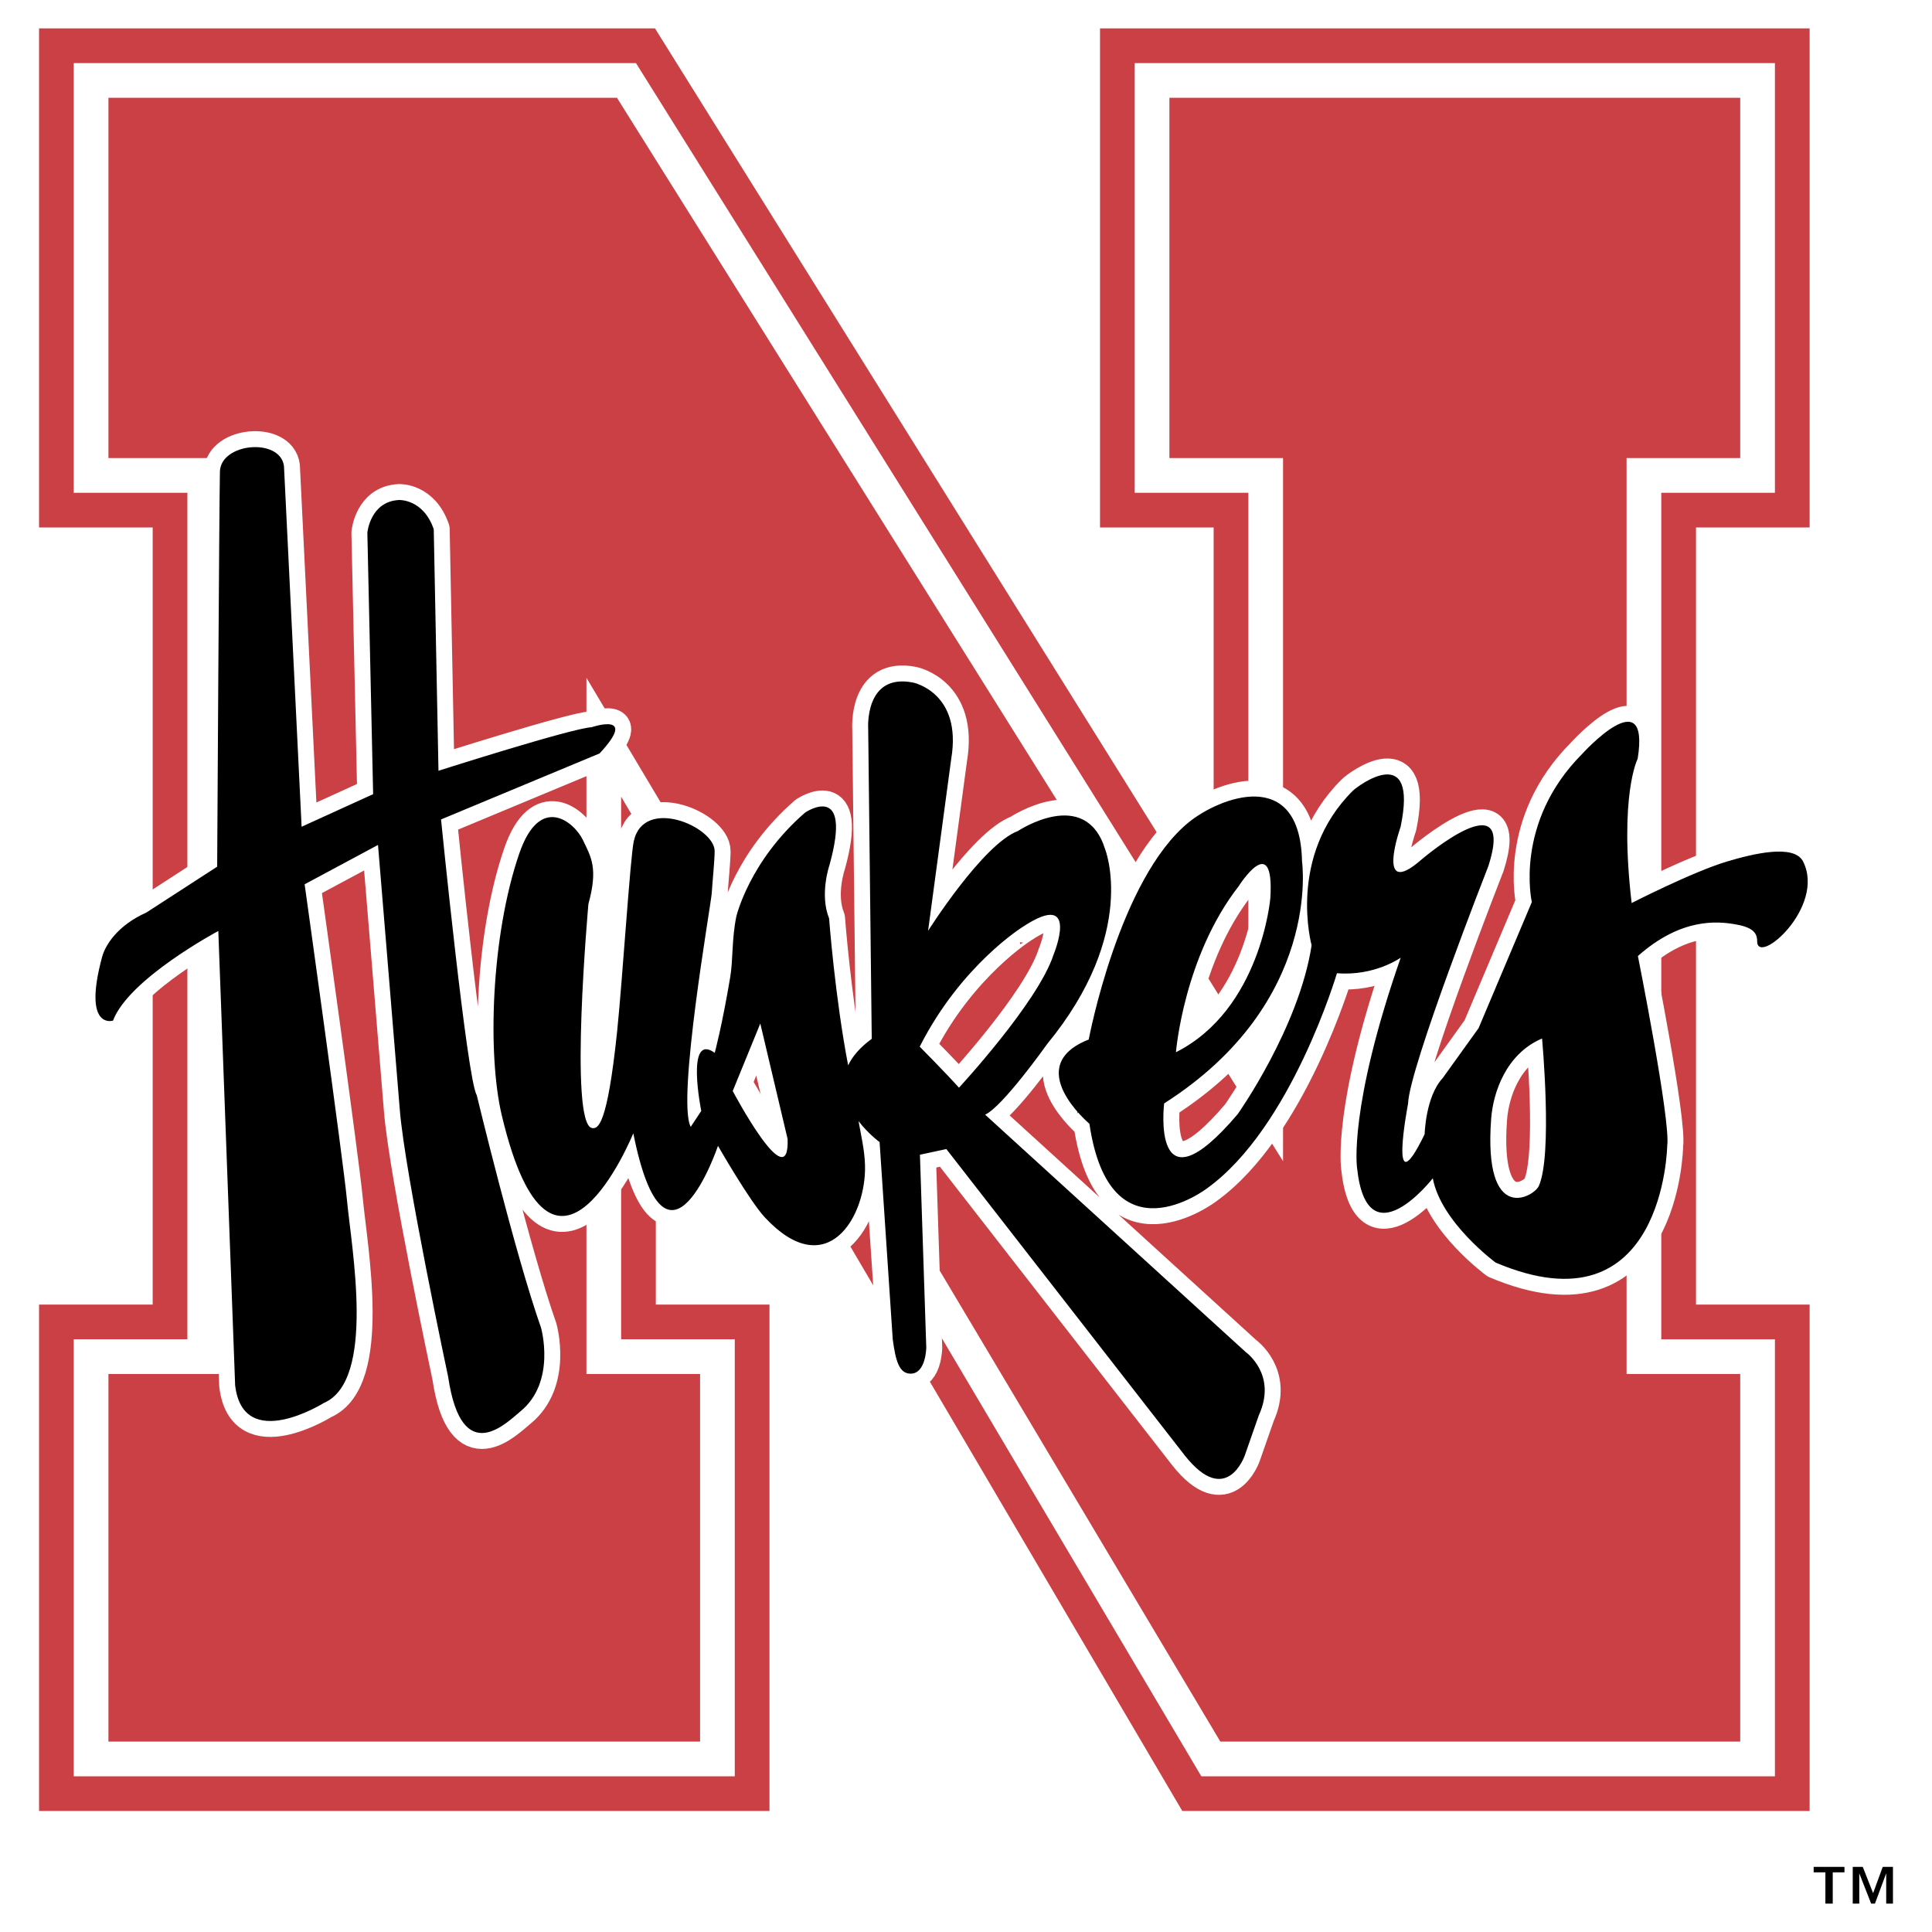 <svg xmlns="http://www.w3.org/2000/svg" width="2500" height="2500" viewBox="0 0 192.756 192.756"><path fill-rule="evenodd" clip-rule="evenodd" fill="#fff" d="M0 0h192.756v192.756H0V0z"/><path d="M185.848 186.26l1.033 2.619.959-2.619h1.021v3.662h-.674V186.9l-1.123 3.021h-.381L185.5 186.9v3.021h-.652v-3.662h1v.001zm-1.825 0v.545h-1.17v3.117h-.734v-3.117h-1.17v-.545h3.074z" fill-rule="evenodd" clip-rule="evenodd"/><path fill-rule="evenodd" clip-rule="evenodd" fill="#ca4044" d="M117.959 180.684l-52.527-89.33v38.804h11.339v50.526H3.896v-50.526h11.337V52.626H3.896V2.834h61.453l55.737 89.308V52.626h-11.338V2.834h70.799v49.792h-11.338v77.532h11.338v50.526h-62.588z"/><path fill-rule="evenodd" clip-rule="evenodd" fill="#fff" d="M113.209 6.296v42.869h11.338v54.833L63.452 6.296H7.357v42.869h11.338v84.456H7.357v43.6h65.952v-43.6H61.97V79.488l57.885 97.733h57.229v-43.6h-11.338V49.165h11.338V6.296h-63.875z"/><path fill-rule="evenodd" clip-rule="evenodd" fill="#ca4044" d="M116.672 9.758v35.944h11.338v70.152L61.555 9.758H10.819v35.944h11.338v91.38H10.819v36.678h59.028v-36.678H58.509V67.623l63.245 106.137h51.869v-36.678h-11.34v-91.38h11.34V9.758h-56.951z"/><path d="M21.941 47.058c.071-2.882 6.021-3.415 6.391-.556l1.76 35.983 7.135-3.252-.576-26.083s.28-3.114 3.15-3.264c0 0 2.429-.128 3.474 2.917l.472 24.096s13.283-4.238 15.27-4.343c0 0 4.747-1.616.801 2.615l-15.816 6.585s2.597 26 3.561 27.498c0 0 3.813 15.824 6.415 23.215 0 0 1.551 5.416-2.07 8.355-1.293 1.051-5.823 5.783-7.193-3.441 0 0-4.303-20.215-4.823-26.619-.519-6.404-2.178-26.464-2.178-26.464l-7.321 3.926s3.865 27.642 4.217 31.443c.445 4.811 2.916 18.053-2.295 20.301 0 0-8.056 5.055-8.856-1.766l-1.678-45.319s-8.938 4.759-10.507 8.946c0 0-3.054.959-1.091-6.347.339-1.257 1.604-3.184 4.417-4.438l7.066-4.576c.001-.001.205-36.53.275-39.412zm102.344 87.837l-26-23.686c1.744-.77 6.189-7.045 6.189-7.045 9.146-11.138 5.775-19.464 5.775-19.464-1.977-6.266-8.688-1.791-8.688-1.791-3.496 1.303-8.968 9.963-8.968 9.963l2.311-17.162c1.11-6.615-3.79-7.607-3.79-7.607-4.9-.992-4.494 4.627-4.494 4.627l.354 30.914c-1.2.877-1.941 1.771-2.354 2.648-1.321-6.867-1.901-14.667-1.901-14.667-.969-2.4.036-5.311.036-5.311 2.359-8.489-2.424-5.249-2.424-5.249-5.582 4.841-6.87 10.38-6.87 10.38-.465 2.278-.315 4.297-.606 6.038-.818 4.877-1.545 7.557-1.545 7.557-2.949-2.109-1.346 5.799-1.346 5.799l-1.05 1.584c-1.418-2.604 2.019-22.168 2.092-23.277.071-1.107.285-3.218.295-4.213.025-2.434-7.09-5.521-8.071-.996-.355 1.641-1.14 13.981-1.66 18.972-.995 9.549-1.94 9.723-2.497 9.637-2.336-.361-.367-22.354-.367-22.354.981-3.574.28-4.656-.555-6.396-.835-1.741-4.258-4.698-6.34 1.352-2.812 8.173-3.204 20.036-1.74 26.167 5.116 21.434 13.113 1.754 13.113 1.754 3.307 16.475 8.45 1.252 8.45 1.252s3.149 5.502 4.674 7.137c6.211 6.662 10.145-.09 9.994-5.215-.045-1.527-.393-2.947-.646-4.387.983 1.279 2.101 2.09 2.101 2.09l1.312 19.682c.283 2.105.628 3.438 1.806 3.422 1.511-.021 1.54-2.607 1.54-2.607l-.633-19.236 2.636-.566 23.792 30.576c4.154 5.246 5.975.014 5.975.014l1.414-4.043c1.856-4.063-1.314-6.293-1.314-6.293zM73.104 108.85l2.751-6.732 2.725 11.52c.209 5.964-5.476-4.788-5.476-4.788zm18.657-4.424s2.663 2.689 3.917 4.092c0 0 7.913-8.545 9.44-13.285 0 0 2.727-6.569-3.035-2.787.001 0-6.178 3.796-10.322 11.98zm16.862-.713s3.01-16.05 10.014-21.701c2.973-2.399 11.07-5.679 11.266 3.924 0 0 2.041 14.085-13.756 24.152 0 0-1.375 11.33 7.338 1.07 0 0 6.113-8.621 7.375-16.849 0 0-2.467-8.874 4.107-15.408.498-.496 6.572-5.042 4.771 3.594 0 0-2.617 7.393 2.104 3.246 0 0 9.453-8.074 6.66.651 0 0-7.922 20.186-8.02 23.729 0 0-2.061 10.691 1.654 3.039 0 0 .09-3.764 1.797-5.592l3.586-4.992 5.312-12.575s-1.826-7.9 5.014-14.775c0 0 6.816-7.539 5.547.47 0 0-1.865 3.604-.602 14.401 0 0 6.094-3.123 9.531-4.149 2.562-.765 6.688-1.775 7.578.011 2.271 4.556-4.615 10.512-4.59 7.921.008-.894-.58-1.4-2.25-1.674-1.668-.274-5.299-.679-9.645 3.178 0 0 3.283 16.46 2.926 18.908 0 0-.279 18.83-17.121 11.676 0 0-5.449-4.014-6.268-8.41 0 0-6.562 8.416-7.559-1.062 0 0-.871-5.943 4.357-20.948 0 0-2.59 1.86-6.361 1.549 0 0-4.551 15.424-12.967 21.469 0 0-9.695 7.418-11.729-6.447.003-.002-6.835-5.736-.069-8.406zm18.119-14.103c.424-6.873-3.141-1.217-3.141-1.217-5.504 7.049-6.277 16.59-6.277 16.59 8.477-4.28 9.418-15.373 9.418-15.373zm22.031 22.007c-.795 10.684 4.268 7.795 4.752 6.717 1.398-3.098.326-14.723.326-14.723-3.622 1.545-4.884 5.428-5.078 8.006z" fill="none" stroke="#fff" stroke-width="3.18" stroke-linecap="round" stroke-linejoin="round" stroke-miterlimit="2.613"/><path d="M21.941 47.058c.071-2.882 6.021-3.415 6.391-.556l1.76 35.983 7.135-3.252-.576-26.083s.28-3.114 3.15-3.264c0 0 2.429-.128 3.474 2.917l.472 24.096s13.283-4.238 15.27-4.343c0 0 4.747-1.616.801 2.615l-15.816 6.585s2.597 26 3.561 27.498c0 0 3.813 15.824 6.415 23.215 0 0 1.551 5.416-2.07 8.355-1.293 1.051-5.823 5.783-7.193-3.441 0 0-4.303-20.215-4.823-26.619-.519-6.404-2.178-26.464-2.178-26.464l-7.321 3.926s3.865 27.642 4.217 31.443c.445 4.811 2.916 18.053-2.295 20.301 0 0-8.056 5.055-8.856-1.766l-1.678-45.319s-8.938 4.759-10.507 8.946c0 0-3.054.959-1.091-6.347.339-1.257 1.604-3.184 4.417-4.438l7.066-4.576c.001-.001.205-36.53.275-39.412zm102.344 87.837l-26-23.686c1.744-.77 6.189-7.045 6.189-7.045 9.146-11.138 5.775-19.464 5.775-19.464-1.977-6.266-8.688-1.791-8.688-1.791-3.496 1.303-8.968 9.963-8.968 9.963l2.311-17.162c1.11-6.615-3.79-7.607-3.79-7.607-4.9-.992-4.494 4.627-4.494 4.627l.354 30.914c-1.2.877-1.941 1.771-2.354 2.648-1.321-6.867-1.901-14.667-1.901-14.667-.969-2.4.036-5.311.036-5.311 2.359-8.489-2.424-5.249-2.424-5.249-5.582 4.841-6.87 10.38-6.87 10.38-.465 2.278-.315 4.297-.606 6.038-.818 4.877-1.545 7.557-1.545 7.557-2.949-2.109-1.346 5.799-1.346 5.799l-1.05 1.584c-1.418-2.604 2.019-22.168 2.092-23.277.071-1.107.285-3.218.295-4.213.025-2.434-7.09-5.521-8.071-.996-.355 1.641-1.14 13.981-1.66 18.972-.995 9.549-1.94 9.723-2.497 9.637-2.336-.361-.367-22.354-.367-22.354.981-3.574.28-4.656-.555-6.396-.835-1.741-4.258-4.698-6.34 1.352-2.812 8.173-3.204 20.036-1.74 26.167 5.116 21.434 13.113 1.754 13.113 1.754 3.307 16.475 8.45 1.252 8.45 1.252s3.149 5.502 4.674 7.137c6.211 6.662 10.145-.09 9.994-5.215-.045-1.527-.393-2.947-.646-4.387.983 1.279 2.101 2.09 2.101 2.09l1.312 19.682c.283 2.105.628 3.438 1.806 3.422 1.511-.021 1.54-2.607 1.54-2.607l-.633-19.236 2.636-.566 23.792 30.576c4.154 5.246 5.975.014 5.975.014l1.414-4.043c1.856-4.063-1.314-6.293-1.314-6.293zM73.104 108.85l2.751-6.732 2.725 11.52c.209 5.964-5.476-4.788-5.476-4.788zm18.657-4.424s2.663 2.689 3.917 4.092c0 0 7.913-8.545 9.44-13.285 0 0 2.727-6.569-3.035-2.787.001 0-6.178 3.796-10.322 11.98zm16.862-.713s3.01-16.05 10.014-21.701c2.973-2.399 11.07-5.679 11.266 3.924 0 0 2.041 14.085-13.756 24.152 0 0-1.375 11.33 7.338 1.07 0 0 6.113-8.621 7.375-16.849 0 0-2.467-8.874 4.107-15.408.498-.496 6.572-5.042 4.771 3.594 0 0-2.617 7.393 2.104 3.246 0 0 9.453-8.074 6.66.651 0 0-7.922 20.186-8.02 23.729 0 0-2.061 10.691 1.654 3.039 0 0 .09-3.764 1.797-5.592l3.586-4.992 5.312-12.575s-1.826-7.9 5.014-14.775c0 0 6.816-7.539 5.547.47 0 0-1.865 3.604-.602 14.401 0 0 6.094-3.123 9.531-4.149 2.562-.765 6.688-1.775 7.578.011 2.271 4.556-4.615 10.512-4.59 7.921.008-.894-.58-1.4-2.25-1.674-1.668-.274-5.299-.679-9.645 3.178 0 0 3.283 16.46 2.926 18.908 0 0-.279 18.83-17.121 11.676 0 0-5.449-4.014-6.268-8.41 0 0-6.562 8.416-7.559-1.062 0 0-.871-5.943 4.357-20.948 0 0-2.59 1.86-6.361 1.549 0 0-4.551 15.424-12.967 21.469 0 0-9.695 7.418-11.729-6.447.003-.002-6.835-5.736-.069-8.406zm18.119-14.103c.424-6.873-3.141-1.217-3.141-1.217-5.504 7.049-6.277 16.59-6.277 16.59 8.477-4.28 9.418-15.373 9.418-15.373zm22.031 22.007c-.795 10.684 4.268 7.795 4.752 6.717 1.398-3.098.326-14.723.326-14.723-3.622 1.545-4.884 5.428-5.078 8.006z" fill-rule="evenodd" clip-rule="evenodd"/></svg>